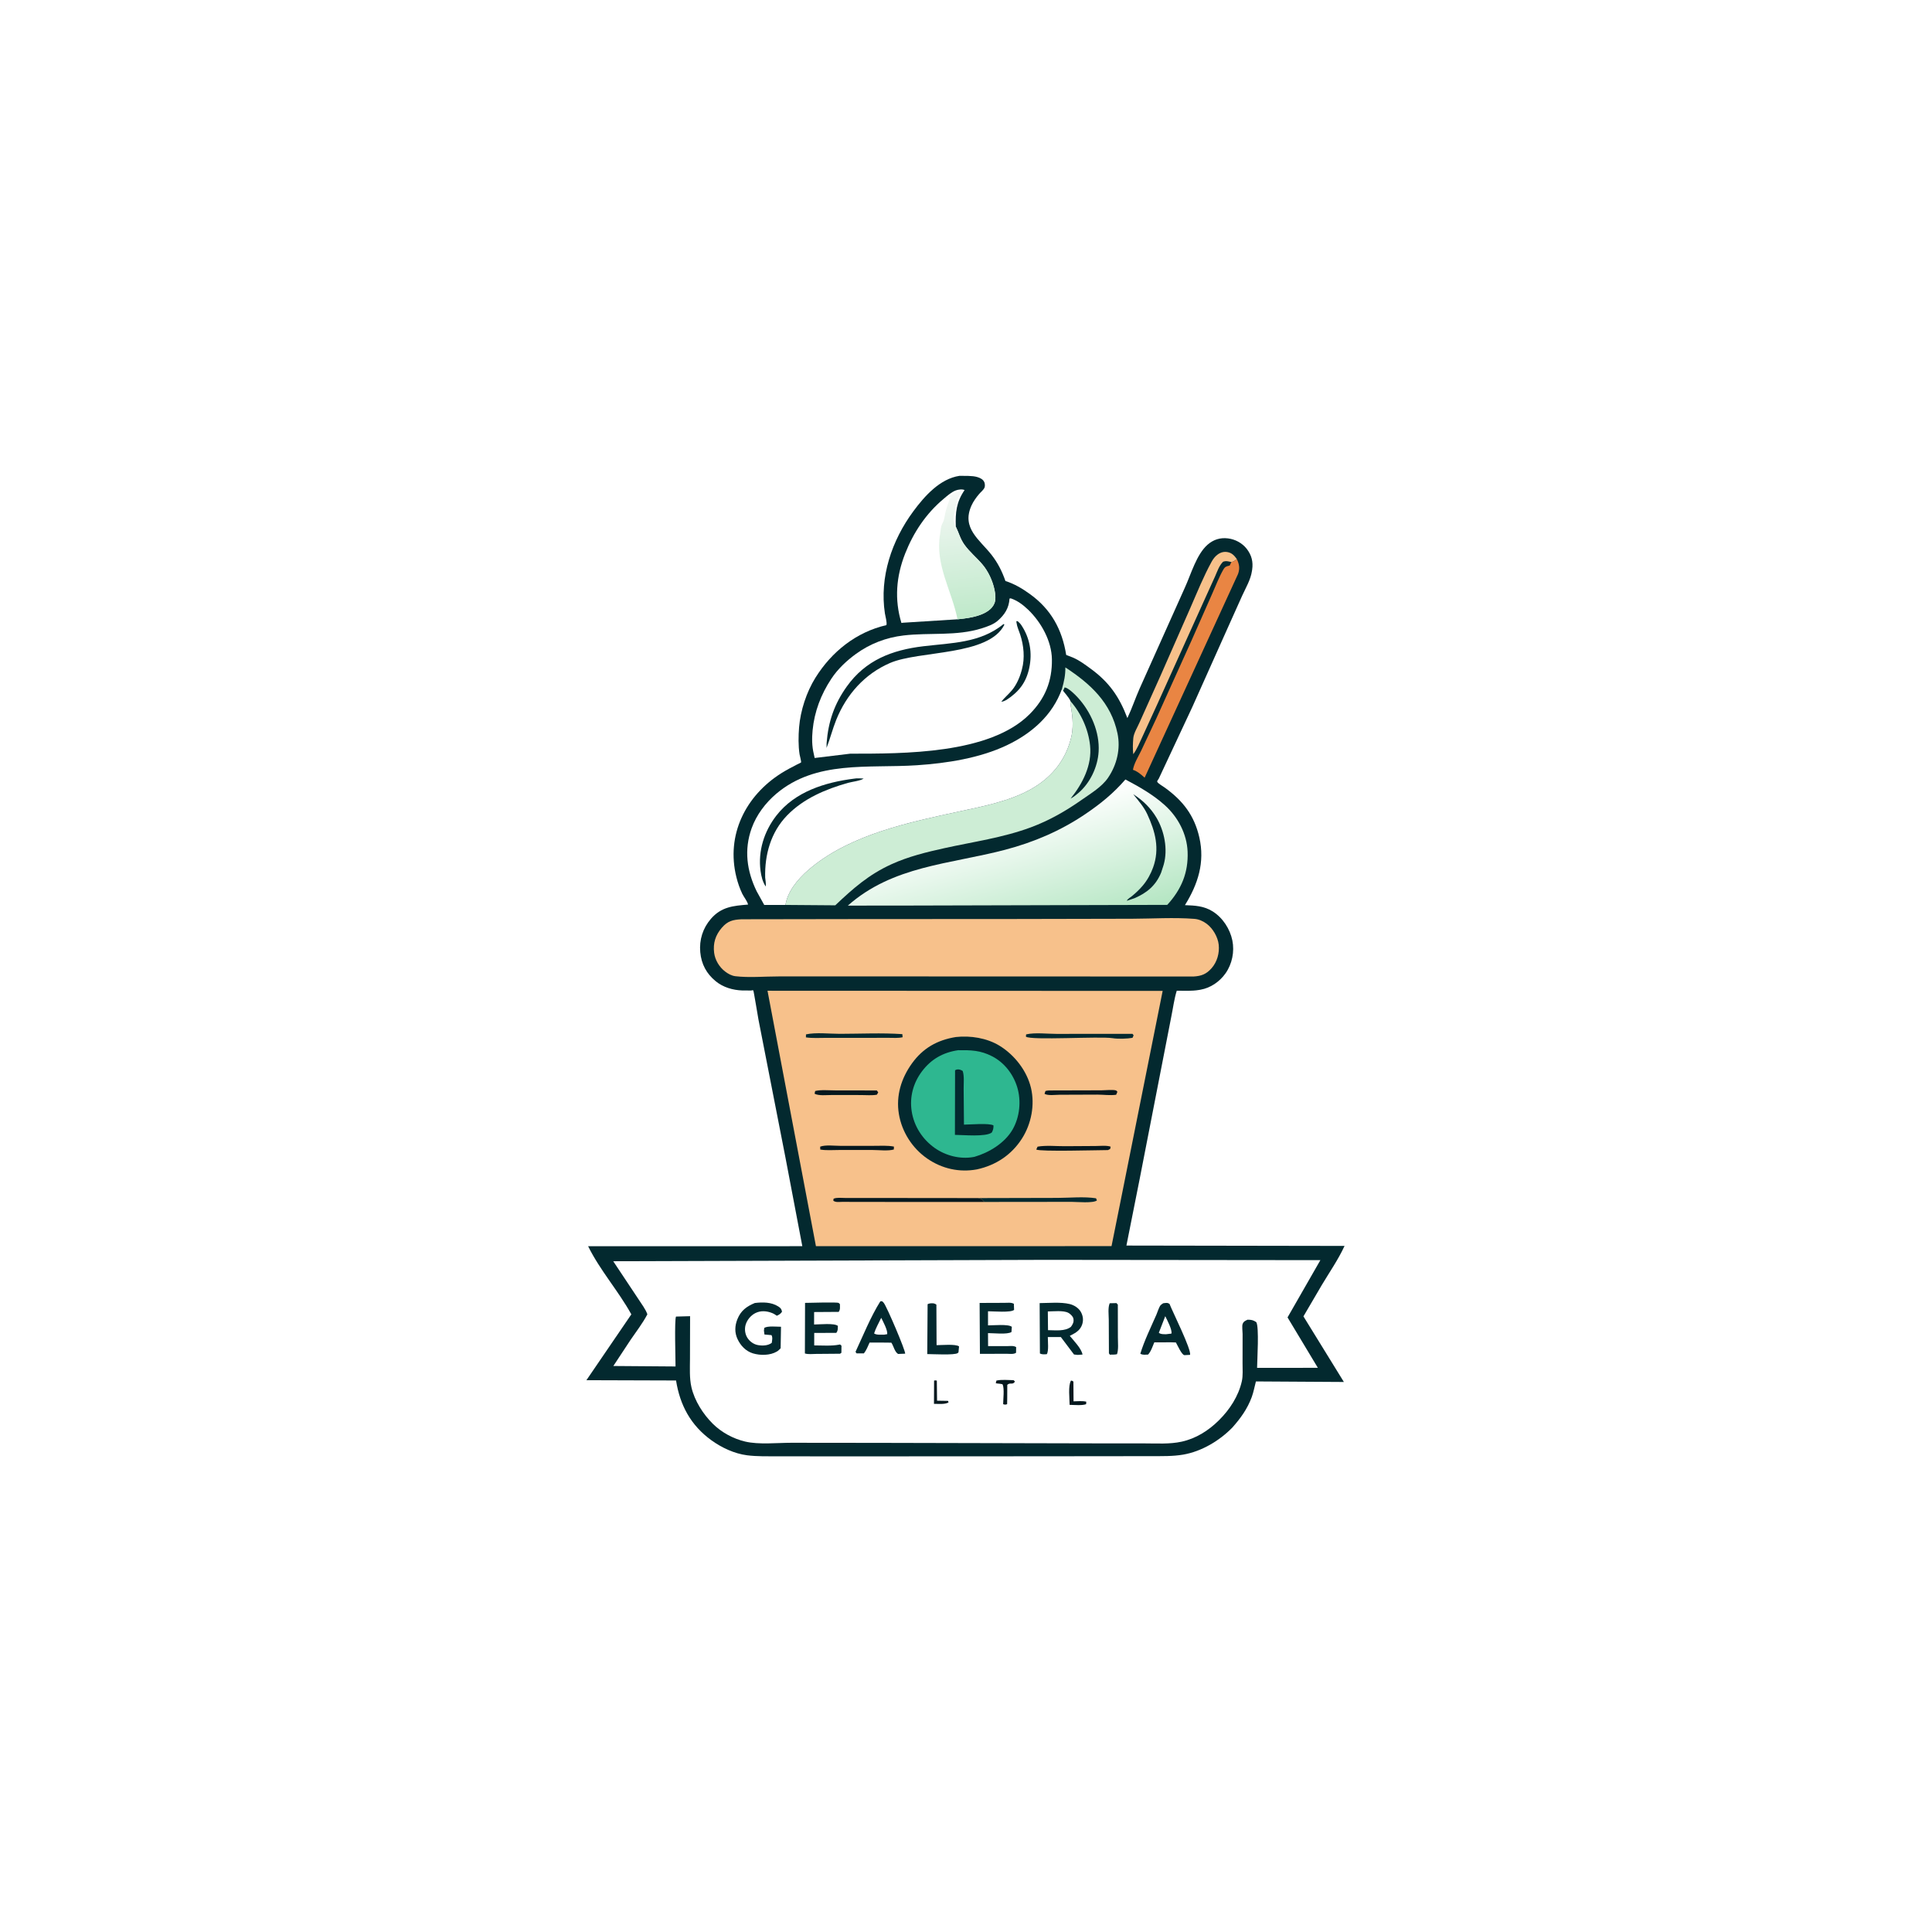 <svg version="1.1" xmlns="http://www.w3.org/2000/svg" style="display: block;" viewBox="0 0 2048 2048" width="1024" height="1024">
<defs>
	<linearGradient id="Gradient1" gradientUnits="userSpaceOnUse" x1="1029.53" y1="652.792" x2="1015.65" y2="520.246">
		<stop class="stop0" offset="0" stop-opacity="1" stop-color="rgb(191,233,202)"/>
		<stop class="stop1" offset="1" stop-opacity="1" stop-color="rgb(246,248,247)"/>
	</linearGradient>
	<linearGradient id="Gradient2" gradientUnits="userSpaceOnUse" x1="1099.57" y1="995.107" x2="1063.12" y2="865.547">
		<stop class="stop0" offset="0" stop-opacity="1" stop-color="rgb(181,230,195)"/>
		<stop class="stop1" offset="1" stop-opacity="1" stop-color="rgb(255,255,255)"/>
	</linearGradient>
</defs>
<path transform="translate(0,0)" fill="rgb(255,255,255)" d="M -0 -0 L 2048 0 L 2048 2048 L -0 2048 L -0 -0 z"/>
<path transform="translate(0,0)" fill="rgb(3,41,47)" d="M 1017.17 504.386 C 1022.98 504.571 1030.44 504.057 1035.95 505.687 C 1039.08 506.616 1042.21 508.128 1043.5 511.321 C 1044.02 512.617 1044.22 515.074 1043.79 516.439 C 1042.97 519.069 1039.84 521.406 1038.05 523.5 C 1034.93 527.143 1031.82 531.455 1029.85 535.809 C 1018.88 559.951 1038.52 572.021 1051.15 588.252 C 1057.85 596.867 1062.2 605.652 1065.8 615.864 C 1075.49 619.026 1083.59 623.824 1091.81 629.763 C 1114.26 645.979 1125.89 667.272 1130.21 694.239 L 1137.74 697.211 C 1144.4 700.158 1150.23 704.525 1156.08 708.792 C 1175.8 723.159 1186.51 738.642 1195.06 761.18 C 1199.94 751.008 1203.5 740.091 1208.11 729.76 L 1255.96 623.005 C 1262.54 608.678 1268.35 587.567 1280.16 577.33 C 1286.4 571.925 1293.53 569.712 1301.7 570.714 C 1309.38 571.655 1316.8 575.644 1321.57 581.773 C 1326.74 588.427 1328.57 595.509 1327.34 603.873 L 1327.08 605.5 C 1325.76 614.411 1320.54 623.19 1316.82 631.329 L 1302.19 663.906 L 1263.85 749.575 L 1228.44 825.212 C 1227.9 826.453 1226.19 827.745 1226.83 828.939 C 1227.7 830.578 1233.14 833.764 1234.81 834.968 C 1253.92 848.785 1265.99 864.315 1271.33 887.639 C 1277.39 914.127 1269.91 937.215 1256.09 959.499 C 1266.79 959.889 1276.17 960.294 1285.5 966.141 C 1296.13 972.806 1303.85 984.71 1306.35 996.901 C 1308.79 1008.8 1306.08 1021.95 1299.06 1031.87 C 1292.84 1040.66 1283.22 1047.26 1272.59 1049.13 L 1271.04 1049.39 C 1263.38 1050.71 1255.19 1050.22 1247.41 1050.2 C 1244.65 1059 1243.45 1068.94 1241.56 1078.01 L 1226.28 1156.43 L 1208.15 1249.47 L 1194.05 1320.35 L 1425.27 1320.73 C 1418.89 1334.74 1409.12 1348.88 1401.18 1362.16 L 1381.7 1395.41 L 1424.57 1464.95 L 1331.32 1464.38 C 1329.84 1469.9 1328.87 1475.64 1326.89 1481 C 1322.27 1493.5 1315.02 1503.53 1306.23 1513.39 C 1292.49 1527.39 1273.6 1538.64 1254.14 1541.97 C 1243.17 1543.85 1231.93 1543.55 1220.84 1543.57 L 1176.06 1543.64 L 1025.07 1543.77 L 871.49 1543.8 L 824.291 1543.73 C 813.582 1543.7 802.564 1544.02 791.923 1542.66 C 778.578 1540.96 765.033 1534.63 754.201 1526.81 C 732.277 1510.99 720.814 1489.69 716.636 1463.37 L 621.626 1463.07 L 669.239 1393.27 C 655.537 1368.41 636.028 1346.64 623.447 1321.07 L 850.492 1321.01 L 832.622 1227.08 L 804.021 1080.89 C 803.36 1077.47 799.01 1050.48 798.529 1049.95 C 798.017 1049.39 797.012 1049.97 796.253 1049.98 L 787 1049.95 C 776.84 1049.62 766.53 1046.61 758.593 1040.07 C 748.858 1032.06 743.471 1021.97 742.312 1009.35 C 741.111 996.28 745.014 983.899 753.611 973.975 C 764.654 961.228 777.342 960.152 792.976 958.9 C 792.235 955.316 788.56 950.996 786.893 947.538 C 784.176 941.904 782.119 935.89 780.609 929.826 C 769.479 885.13 790.299 843.487 828.394 819.531 C 833.822 816.117 839.54 813.174 845.229 810.228 C 845.669 810.001 848.922 808.556 849.144 808.213 C 849.577 807.544 847.764 800.769 847.594 799.7 C 846.153 790.636 846.322 780.12 847.067 771 C 848.519 753.222 854.898 733.662 864.341 718.5 C 881.589 690.805 907.6 670.034 939.621 662.644 C 940.498 660.065 938.512 653.368 938.037 650.263 C 932.141 611.746 945.345 572.903 968.162 542.005 C 980.054 525.9 996.333 507.521 1017.17 504.386 z"/>
<path transform="translate(0,0)" fill="rgb(247,193,139)" d="M 1201.32 799.506 C 1200.63 794.056 1200.87 787.965 1201.33 782.5 C 1201.78 777.156 1205.92 770.607 1208.03 765.677 L 1230.31 716.035 L 1261.91 644.195 C 1268.99 627.993 1275.77 611.125 1284.27 595.61 C 1285.96 592.526 1287.98 589.832 1290.85 587.748 C 1294.03 585.444 1297.64 584.497 1301.51 585.293 C 1306.02 586.223 1308.48 589.001 1311.06 592.574 C 1309.05 594.264 1307.94 595.212 1305.31 595.828 C 1302.11 595.094 1299.65 594.254 1296.45 595.5 C 1292.17 599.89 1290.48 605.494 1288.03 611 L 1278.27 632.509 L 1226.27 747.64 L 1210.86 781.258 C 1207.99 787.319 1205.32 794.135 1201.32 799.506 z"/>
<path transform="translate(0,0)" fill="rgb(233,133,67)" d="M 1311.06 592.574 C 1313.7 598.079 1314.49 602.558 1312.38 608.441 L 1213.36 824.383 C 1209.38 820.833 1206.1 817.87 1200.97 816.023 C 1202.12 809.203 1206.71 801.931 1209.72 795.683 L 1225.53 762.056 L 1263.06 678.986 L 1285.13 629.032 C 1288.8 620.801 1292.26 611.684 1296.73 603.877 C 1298.65 600.513 1300.03 600.356 1303.5 599.516 L 1305.31 595.828 C 1307.94 595.212 1309.05 594.264 1311.06 592.574 z"/>
<path transform="translate(0,0)" fill="rgb(255,255,255)" d="M 1015.01 656.485 L 957.239 660.116 L 955.543 660.368 C 948.004 635.488 949.988 611.027 959.456 586.925 C 968.294 564.426 981.6 544.466 1000.15 528.903 C 1003.99 525.685 1008.52 521.595 1013.24 519.856 C 1015.83 518.904 1019.94 518.309 1022.5 519.49 C 1013.73 532.215 1012.67 543.331 1013.2 558.3 C 1016.5 564.921 1017.79 571.063 1022.26 577.333 C 1027.69 584.945 1035.2 591.062 1041.26 598.172 C 1047.68 605.697 1052.36 615.955 1054.3 625.584 C 1055.14 629.774 1055.78 635.472 1054.17 639.486 C 1051.58 645.933 1044.92 649.713 1038.7 651.941 C 1031.2 654.622 1022.9 655.716 1015.01 656.485 z"/>
<path transform="translate(0,0)" fill="url(#Gradient1)" d="M 1015.01 656.485 C 1008.93 625.817 990.944 598.688 996.55 566.01 C 997.029 563.221 997.14 560.212 997.93 557.5 C 998.679 554.928 1000.22 553.028 1000.76 550.315 L 1001.51 546.5 L 1002 544.005 L 1003 540.005 C 1004.05 536.169 1005.31 533.066 1006.63 529.346 L 1007.07 528.062 L 1009 527.5 L 1006.25 526.75 L 1006.77 525.77 C 1011.04 522.943 1014.35 521.304 1019.34 520.013 L 1017 525 C 1016.24 526.531 1015.51 527.872 1014.97 529.5 L 1014.5 531 C 1013.9 532.811 1013.59 534.744 1013 536.5 C 1012.13 539.092 1012.67 541.134 1012 543.5 C 1011.07 546.785 1010.33 550.188 1011.46 553.603 C 1012.09 555.466 1012.2 556.798 1012.29 558.757 L 1012.33 559.674 L 1013.2 558.3 C 1016.5 564.921 1017.79 571.063 1022.26 577.333 C 1027.69 584.945 1035.2 591.062 1041.26 598.172 C 1047.68 605.697 1052.36 615.955 1054.3 625.584 C 1055.14 629.774 1055.78 635.472 1054.17 639.486 C 1051.58 645.933 1044.92 649.713 1038.7 651.941 C 1031.2 654.622 1022.9 655.716 1015.01 656.485 z"/>
<path transform="translate(0,0)" fill="rgb(205,237,213)" d="M 1125.71 730.317 C 1127.94 722.449 1129.45 715.692 1129.31 707.488 C 1155.99 724.898 1177.76 744.941 1184.58 777.363 C 1188.04 793.78 1183.94 810.801 1174.51 824.57 C 1167.98 834.096 1156.36 841.055 1146.99 847.633 C 1129.83 859.681 1112.36 869.738 1092.62 877.061 C 1063.14 888 1031.93 892.284 1001.37 899.026 C 982.156 903.266 962.928 907.948 944.952 916.151 C 920.875 927.14 904.421 941.663 885.421 959.676 L 832.528 959.263 L 833.603 954.822 C 837.659 940.491 849.423 928.134 860.72 918.969 C 903.663 884.127 964.443 871.467 1017.27 860.085 C 1042.4 854.669 1069.93 849.339 1092.6 836.696 C 1113.27 825.168 1128.29 807.813 1134.67 784.849 L 1135.17 783 C 1138.06 772.452 1137.26 760.956 1135.36 750.269 C 1135.03 748.366 1134.66 746.568 1134.66 744.625 L 1134.69 743.188 C 1133.25 739.609 1129.31 735.552 1126.95 732.376 L 1125.71 730.317 z"/>
<path transform="translate(0,0)" fill="rgb(3,41,47)" d="M 1126.95 732.376 L 1128.5 728.734 C 1132.38 728.899 1139.81 736.465 1142.59 739.5 C 1156.38 754.578 1165.82 776.019 1164.59 796.754 C 1163.62 812.985 1155.62 829.949 1143.18 840.579 C 1140.58 842.807 1137.92 844.932 1134.88 846.53 C 1147.56 830.71 1157.71 811.193 1155.53 790.333 C 1153.74 773.172 1146.1 756.172 1134.69 743.188 C 1133.25 739.609 1129.31 735.552 1126.95 732.376 z"/>
<path transform="translate(0,0)" fill="url(#Gradient2)" d="M 1192.98 826.29 C 1207.83 834.114 1222.62 842.506 1235.1 853.874 C 1248.82 866.372 1258.13 884.069 1258.91 902.739 C 1259.84 925.094 1252.24 942.926 1237.35 959.201 L 967.5 959.913 L 898.745 959.986 C 946.584 917.698 1006.58 916.217 1065.26 900.846 C 1095.75 892.859 1124.3 880.691 1150.43 863.008 C 1166.76 851.954 1180.03 841.175 1192.98 826.29 z"/>
<path transform="translate(0,0)" fill="rgb(3,41,47)" d="M 1201.31 841.938 C 1211.38 848.306 1219.79 856.474 1225.88 866.751 C 1234.29 880.916 1238.12 900.239 1233.64 916.295 L 1233.13 918 L 1230.85 925 C 1225.2 938.755 1215.82 946.428 1202.65 952.125 L 1194.5 954.87 C 1195.04 953.073 1198.34 951.201 1199.89 949.941 C 1203.95 946.637 1207.94 942.859 1211.32 938.858 C 1216.08 933.226 1219.86 926.456 1222.35 919.521 C 1229.52 899.515 1224.69 881.459 1216.12 863 C 1212.47 855.158 1206.68 848.664 1201.31 841.938 z"/>
<path transform="translate(0,0)" fill="rgb(255,255,255)" d="M 1125.71 730.317 L 1126.95 732.376 C 1129.31 735.552 1133.25 739.609 1134.69 743.188 L 1134.66 744.625 C 1134.66 746.568 1135.03 748.366 1135.36 750.269 C 1137.26 760.956 1138.06 772.452 1135.17 783 L 1134.67 784.849 C 1128.29 807.813 1113.27 825.168 1092.6 836.696 C 1069.93 849.339 1042.4 854.669 1017.27 860.085 C 964.443 871.467 903.663 884.127 860.72 918.969 C 849.423 928.134 837.659 940.491 833.603 954.822 L 832.528 959.263 L 810.123 959.282 L 802.097 944.796 C 791.622 923.248 788.561 900.836 796.792 877.921 C 801.828 863.902 811.417 851.167 822.714 841.559 C 865.008 805.592 920.599 814.616 971.921 811.194 C 1003.58 809.082 1038.54 803.697 1067.37 789.971 C 1093.63 777.469 1115.74 758.202 1125.71 730.317 z"/>
<path transform="translate(0,0)" fill="rgb(3,41,47)" d="M 905.517 825.375 C 908.614 824.761 912.331 825.219 915.5 825.276 C 912.333 827.68 903.007 828.722 899 829.853 C 875.282 836.549 851.816 846.401 834.385 864.36 C 817.081 882.188 810.511 906.017 811.117 930.235 C 811.641 933.522 811.918 936.456 811.789 939.786 C 808.444 935.082 806.967 928.799 806.213 923.148 C 803.412 902.139 809.996 881.363 822.832 864.743 C 842.649 839.084 874.672 829.278 905.517 825.375 z"/>
<path transform="translate(0,0)" fill="rgb(255,255,255)" d="M 1070.14 634.5 L 1071.43 634.275 C 1078.5 636.63 1084.44 641.116 1089.79 646.222 C 1103.68 659.505 1114.8 679.516 1115.07 698.964 C 1115.4 722.045 1107.82 740.593 1091.5 757 C 1049.11 799.615 957.411 798.882 901.219 798.941 L 863.575 803.5 L 862.628 799.118 C 860.653 790.876 860.583 782.618 861.39 774.188 C 863.29 754.327 870.252 736.101 881.249 719.5 C 888.068 709.205 897.267 700.517 907.213 693.277 C 922.268 682.32 939.306 675.815 957.801 673.619 C 985.374 670.344 1013.91 674.571 1040.84 666.005 C 1046.49 664.208 1052.99 662.02 1057.5 658.12 C 1064.98 651.656 1069.55 644.539 1070.14 634.5 z"/>
<path transform="translate(0,0)" fill="rgb(3,41,47)" d="M 1077.37 658.5 L 1078.74 658.473 C 1080.41 659.873 1081.64 661.123 1082.85 662.961 C 1091.8 676.598 1094.43 692.087 1091.06 708 C 1087.78 723.532 1080.09 733.282 1067.09 741.805 C 1065.09 742.895 1063.7 743.689 1061.39 743.834 C 1064.85 739.475 1069.14 735.967 1072.69 731.713 C 1077.49 725.986 1080.91 718.232 1082.86 711.105 L 1083.29 709.5 C 1086.55 697.604 1085.24 684.222 1081.42 672.576 C 1080.11 668.571 1078.1 664.397 1077.56 660.21 L 1077.37 658.5 z"/>
<path transform="translate(0,0)" fill="rgb(3,41,47)" d="M 1063.86 661.5 L 1064.71 662.155 C 1048.06 695.65 974.567 689.319 943.393 702.826 C 916.572 714.447 897.328 736.109 886.445 763.054 C 882.517 772.78 880 783.022 876.183 792.818 L 876.255 787.5 C 878.059 764.82 884.441 746.205 897.652 727.709 C 917.635 699.73 945.56 689.048 978.641 685.074 C 1009.03 681.423 1038.92 681.742 1063.86 661.5 z"/>
<path transform="translate(0,0)" fill="rgb(247,193,139)" d="M 786.029 974.453 L 904.632 974.265 L 1074.49 974.174 L 1200.16 973.911 C 1221.89 973.831 1244.58 972.332 1266.18 974.043 C 1270.91 974.417 1275.43 976.465 1279.2 979.297 C 1285.77 984.233 1291.01 993.273 1291.89 1001.5 C 1292.83 1010.28 1290.22 1019.66 1284.36 1026.32 C 1278.78 1032.65 1273.51 1034.66 1265.25 1035.15 L 924.27 1035.04 L 825.176 1035.06 C 810.553 1035.05 793.951 1036.56 779.52 1034.83 C 775.567 1034.35 771.846 1032.28 768.72 1029.91 C 762.539 1025.22 757.984 1017.74 757.01 1010 C 755.727 999.805 758.408 991.275 765.153 983.456 C 771.452 976.153 776.888 974.961 786.029 974.453 z"/>
<path transform="translate(0,0)" fill="rgb(247,193,139)" d="M 813.588 1050.24 L 1232.47 1050.4 L 1187.65 1274.28 L 1178.27 1320.95 L 864.925 1321.01 L 813.588 1050.24 z"/>
<path transform="translate(0,0)" fill="rgb(5,24,30)" d="M 864.117 1156.5 C 870.469 1155 878.773 1155.88 885.339 1155.87 L 929.5 1155.94 L 930.947 1157.98 L 929.5 1160.44 C 924.251 1161.37 918.021 1160.79 912.656 1160.78 L 881.443 1160.76 C 876.37 1160.74 867.832 1161.77 863.5 1159.39 L 864.117 1156.5 z"/>
<path transform="translate(0,0)" fill="rgb(5,24,30)" d="M 1099.88 1215.5 C 1108.83 1213.91 1119.64 1215.07 1128.82 1215.01 L 1161.47 1214.81 C 1166.3 1214.79 1172.79 1213.97 1177.33 1215.5 L 1176.82 1217.95 L 1174.5 1219.13 C 1164.42 1219.15 1102.16 1220.97 1098.48 1218.53 L 1099.88 1215.5 z"/>
<path transform="translate(0,0)" fill="rgb(5,24,30)" d="M 869.417 1215.5 C 875.102 1213.36 884.759 1214.67 891.046 1214.65 L 926.398 1214.63 C 933.404 1214.64 940.727 1214.09 947.606 1215.43 L 947.5 1218.49 C 941.525 1220.31 931.245 1219.02 924.716 1219.03 L 889.033 1219.05 C 882.669 1219.05 875.736 1219.66 869.5 1218.56 L 869.417 1215.5 z"/>
<path transform="translate(0,0)" fill="rgb(5,24,30)" d="M 1108.24 1156.5 C 1109.51 1156.17 1110.71 1155.95 1112.03 1155.93 L 1167.58 1155.78 C 1170.85 1155.79 1180.34 1154.87 1183 1155.94 C 1183.64 1156.19 1184 1156.88 1184.5 1157.35 L 1183.16 1160.5 C 1176.55 1161.37 1169.93 1160.36 1163.3 1160.34 L 1123.03 1160.49 C 1118.83 1160.5 1110.86 1161.65 1107.25 1159.5 L 1108.24 1156.5 z"/>
<path transform="translate(0,0)" fill="rgb(3,41,47)" d="M 854.38 1096.5 C 864.753 1094.16 879.293 1095.91 890.084 1095.9 C 912.027 1095.87 934.629 1094.74 956.5 1096.23 L 956.826 1099.5 C 952.094 1100.63 946.699 1100.13 941.837 1100.14 L 914.624 1100.18 L 876.299 1100.17 C 869.125 1100.16 861.397 1100.74 854.312 1099.65 L 854.38 1096.5 z"/>
<path transform="translate(0,0)" fill="rgb(3,41,47)" d="M 1087.74 1096.5 C 1097 1094.33 1110.3 1095.97 1119.96 1095.96 L 1200.5 1095.91 L 1201.69 1097.5 L 1200.5 1100.15 C 1194.69 1101.16 1185.36 1101.47 1179.5 1100.53 C 1165.77 1098.31 1092.98 1103.08 1087.5 1098.88 L 1087.74 1096.5 z"/>
<path transform="translate(0,0)" fill="rgb(3,41,47)" d="M 1036.91 1270.03 L 1120.98 1269.83 C 1133.94 1269.79 1149.13 1268.24 1161.84 1270.24 L 1162.79 1272.5 C 1158.93 1275.67 1141.5 1274.02 1136.09 1274.02 L 1043.44 1274.12 L 1042.19 1272.8 C 1040.33 1270.52 1039.67 1270.78 1036.91 1270.03 z"/>
<path transform="translate(0,0)" fill="rgb(5,24,30)" d="M 1043.44 1274.12 L 921.738 1274.1 L 892.765 1274.03 C 889.484 1274.03 886.039 1274.76 883.335 1272.82 L 883.631 1270.67 C 887.114 1269.22 892.037 1269.9 895.773 1269.9 L 922.97 1269.91 L 1036.91 1270.03 C 1039.67 1270.78 1040.33 1270.52 1042.19 1272.8 L 1043.44 1274.12 z"/>
<path transform="translate(0,0)" fill="rgb(3,41,47)" d="M 1013.2 1099.3 C 1028.55 1097.57 1046.05 1100.29 1059.39 1108.43 C 1075.32 1118.14 1088.54 1134.95 1092.88 1153.26 C 1097.14 1171.29 1093.25 1191.34 1083.33 1206.91 C 1072.25 1224.27 1055.6 1235.23 1035.65 1239.58 C 1017.03 1243.06 998.602 1238.91 983.031 1228.21 C 967.168 1217.31 956.028 1199.94 952.856 1180.91 C 949.62 1161.49 955.393 1142.94 966.765 1127.17 C 978.463 1110.95 993.653 1102.49 1013.2 1099.3 z"/>
<path transform="translate(0,0)" fill="rgb(46,183,144)" d="M 1015.69 1113.26 C 1029.21 1113.12 1039.23 1113.29 1051.76 1119.74 C 1064.58 1126.35 1073.98 1138.51 1078.22 1152.21 C 1082.76 1166.92 1081 1184.19 1073.29 1197.5 C 1065.06 1211.69 1048.45 1221.79 1033.06 1226.25 L 1031.73 1226.51 C 1017.69 1229.03 1002.44 1225.06 990.885 1216.92 C 977.876 1207.75 968.901 1193.88 966.431 1178.05 C 964.058 1162.84 968.072 1147.97 977.29 1135.71 C 987.084 1122.68 999.729 1115.61 1015.69 1113.26 z"/>
<path transform="translate(0,0)" fill="rgb(3,41,47)" d="M 1012.41 1134.5 L 1014.13 1133.76 C 1016.45 1133.26 1018.6 1134.05 1020.5 1135.27 C 1022.31 1140.81 1021.44 1148.28 1021.51 1154.09 L 1021.84 1192.16 C 1027.95 1192.12 1048.76 1190.3 1053.13 1193 C 1053.15 1196.24 1052.85 1197.64 1051.34 1200.5 C 1045.09 1205.41 1020.87 1203.03 1012.26 1203.01 L 1012.41 1134.5 z"/>
<path transform="translate(0,0)" fill="rgb(255,255,255)" d="M 1108.63 1335.5 L 1399.65 1335.81 L 1364.85 1396.51 L 1396.99 1449.95 L 1332.56 1449.98 C 1332.66 1441.77 1334.89 1406.38 1331.69 1401.5 C 1328.36 1399.28 1326.47 1398.98 1322.5 1398.93 C 1320.05 1400.08 1318.26 1400.71 1317.22 1403.5 C 1316.41 1405.68 1317.21 1411.47 1317.21 1414.07 L 1317.16 1445.2 C 1317.15 1451.26 1317.72 1458.25 1316.4 1464.16 C 1312.83 1480.06 1303.54 1494.23 1292.08 1505.58 C 1281.03 1516.53 1267.86 1524.89 1252.54 1528.24 C 1239.88 1531.02 1226.03 1530.06 1213.14 1530.06 L 1156.56 1530.02 L 932.964 1529.5 L 838.867 1529.4 C 823.761 1529.4 804.518 1531.55 789.938 1528.12 C 777.307 1525.15 764.916 1518.45 755.681 1509.33 C 745.311 1499.09 736.217 1484.81 732.935 1470.45 C 730.75 1460.89 731.356 1450.17 731.409 1440.4 L 731.522 1395.21 L 716.601 1395.62 C 714.835 1398.67 716.095 1441.3 716.095 1448.51 L 650.172 1448.01 L 668.387 1420.38 C 674.492 1411.36 681.168 1402.91 686.241 1393.22 C 684.343 1387.74 680.053 1382.28 676.892 1377.33 L 650.058 1336.97 L 1108.63 1335.5 z"/>
<path transform="translate(0,0)" fill="rgb(5,24,30)" d="M 990.162 1463.5 C 991.792 1463.13 990.822 1463.23 993.086 1463.5 L 993.322 1484.79 L 1004.95 1484.98 L 1005.5 1486.61 C 1001.52 1488.97 994.733 1488.04 990.049 1488.15 L 990.162 1463.5 z"/>
<path transform="translate(0,0)" fill="rgb(5,24,30)" d="M 1135.28 1463.5 C 1136.74 1463.58 1135.84 1463.42 1137.85 1464.5 L 1138 1485.47 C 1142.31 1485.41 1147.31 1484.83 1151.5 1485.85 L 1151.32 1488.5 C 1146.79 1490.12 1138.75 1489.22 1133.85 1489.21 C 1133.83 1482.66 1132.09 1468.94 1135.28 1463.5 z"/>
<path transform="translate(0,0)" fill="rgb(5,24,30)" d="M 1056.2 1463.5 C 1061.61 1462.16 1068.87 1463.02 1074.5 1463.05 L 1075.88 1464.5 C 1073.55 1468.53 1070.77 1465.06 1067.76 1468 L 1067.7 1481.86 L 1067.59 1488.5 C 1065.59 1489.11 1065.39 1489.1 1063.39 1488.5 C 1063.41 1483.19 1064.79 1472.33 1062.91 1467.7 C 1062.51 1466.72 1057.14 1466.8 1055.59 1466.29 L 1056.2 1463.5 z"/>
<path transform="translate(0,0)" fill="rgb(3,41,47)" d="M 1176.33 1381.5 L 1183.5 1381.34 L 1184.94 1383 L 1185.01 1417.72 C 1185 1423.28 1185.83 1430.23 1184.09 1435.5 C 1181.65 1436.1 1179.01 1435.94 1176.5 1435.99 L 1175.5 1434.58 L 1175.34 1399.05 C 1175.33 1393.87 1174.27 1386.27 1176.33 1381.5 z"/>
<path transform="translate(0,0)" fill="rgb(3,41,47)" d="M 983.295 1382.5 L 984.699 1381.9 C 987.421 1381.23 990.529 1381.24 992.61 1383 L 992.806 1425.93 C 998.067 1425.95 1012.94 1424.5 1016.63 1427.23 L 1016.03 1433.5 L 1015.26 1434.29 C 1012.13 1436.76 988.135 1435.37 982.935 1435.37 L 983.295 1382.5 z"/>
<path transform="translate(0,0)" fill="rgb(3,41,47)" d="M 1038.44 1381.17 L 1064.88 1381.07 C 1068.05 1381.07 1071.95 1380.46 1074.74 1382.07 L 1074.98 1388.5 C 1071.74 1391.68 1052.84 1389.99 1047.33 1390 L 1047.33 1404.96 C 1052.75 1404.99 1069.09 1403.37 1072.59 1406.5 L 1072.2 1412 C 1067.8 1414.84 1053.13 1413.14 1047.32 1413.15 L 1047.42 1426.96 L 1067.47 1426.95 C 1070.74 1426.94 1074.38 1426.23 1077.16 1428 L 1077.06 1434 C 1074.47 1435.78 1070.62 1435.08 1067.46 1435.08 L 1038.76 1435.13 L 1038.44 1381.17 z"/>
<path transform="translate(0,0)" fill="rgb(3,41,47)" d="M 853.385 1381.1 L 855.866 1381.07 C 859.866 1381.03 887.128 1380.14 889 1381.17 C 889.555 1381.48 889.908 1382.06 890.361 1382.5 C 890.318 1385.63 890.948 1388.12 889 1390.65 L 863.002 1390.82 L 862.967 1404.02 C 868.512 1404.03 884.5 1402.31 888.177 1405.5 C 888.032 1408.65 888.433 1410.32 886.5 1412.88 L 863.114 1412.98 L 863.102 1426.19 C 871.692 1426.2 881.181 1427 889.614 1425.37 L 890.5 1425.18 L 892.003 1426.5 L 891.915 1434 L 890.5 1435 L 865.188 1435.21 C 861.425 1435.24 856.769 1435.83 853.224 1434.73 L 853.385 1381.1 z"/>
<path transform="translate(0,0)" fill="rgb(3,41,47)" d="M 933.154 1379.5 L 934.87 1379.29 C 935.831 1380.01 935.891 1379.98 936.787 1381.06 C 940.047 1385.02 959.961 1431.72 959.5 1434.95 L 952 1435.25 C 948.244 1432.89 947.396 1427.04 944.862 1423.28 L 932.75 1423.15 L 921.778 1423.19 C 920 1427.1 918.446 1431.28 915.761 1434.66 L 908 1434.62 L 906.889 1433 C 915.085 1415.41 922.893 1395.9 933.154 1379.5 z"/>
<path transform="translate(0,0)" fill="rgb(255,255,255)" d="M 934.132 1396.95 C 936.115 1401 941.027 1409.88 940.5 1414.27 L 937.246 1414.81 C 934.119 1414.75 929.192 1415.33 926.581 1413.5 C 928.3 1407.92 931.618 1402.25 934.132 1396.95 z"/>
<path transform="translate(0,0)" fill="rgb(3,41,47)" d="M 800.111 1381.24 C 808.408 1380.22 817.693 1380.21 825 1384.89 C 827.535 1386.51 828.436 1387.6 828.962 1390.5 C 827.26 1392.91 826.078 1393.53 823.5 1394.75 C 821.832 1393.63 820.266 1392.58 818.386 1391.84 C 812.684 1389.6 806.516 1389.1 800.881 1391.85 C 795.931 1394.27 791.795 1399.25 790.331 1404.55 C 789.148 1408.83 789.723 1413.78 791.959 1417.62 C 794.381 1421.77 798.707 1425.02 803.5 1425.86 C 808.339 1426.7 814.058 1426.51 818.094 1423.5 C 818.439 1420.72 819.234 1417.86 817.834 1415.3 L 810.355 1414.64 L 809.809 1410.5 L 810.176 1407.59 C 814.038 1405.32 823.153 1406.42 827.897 1406.41 L 827.5 1429.24 C 826.248 1430.53 825.079 1431.76 823.514 1432.69 C 816.328 1436.93 805.883 1437 798.052 1434.6 C 790.56 1432.29 785.081 1426.45 781.801 1419.46 C 778.564 1412.55 778.881 1405.3 781.708 1398.32 C 785.373 1389.26 791.436 1384.87 800.111 1381.24 z"/>
<path transform="translate(0,0)" fill="rgb(3,41,47)" d="M 1233.03 1381.5 C 1235.9 1381.23 1237.3 1380.57 1239.74 1382.2 C 1243.12 1390.88 1263.08 1430.63 1261.5 1436.2 L 1255.5 1436.52 C 1252.63 1436.14 1248.22 1426.05 1246.5 1423.07 L 1241.25 1422.9 L 1223.58 1422.98 C 1221.79 1427.19 1220.17 1432.58 1217 1435.91 C 1213.98 1435.96 1211.43 1436.56 1208.79 1435 C 1212.97 1421.2 1220.09 1406.74 1225.89 1393.47 C 1226.92 1391.12 1228.69 1385.25 1230.35 1383.5 C 1231.12 1382.69 1232.14 1382.17 1233.03 1381.5 z"/>
<path transform="translate(0,0)" fill="rgb(255,255,255)" d="M 1235.23 1395.2 C 1237.2 1399.33 1242.74 1409.51 1241.77 1413.67 L 1235.93 1414.36 C 1233.01 1414.18 1230.8 1414.59 1228.4 1412.81 L 1235.23 1395.2 z"/>
<path transform="translate(0,0)" fill="rgb(3,41,47)" d="M 1102.07 1381.34 C 1112.09 1381.29 1124.18 1380.02 1133.93 1382.34 C 1138.53 1383.44 1143.49 1386.55 1145.81 1390.79 C 1148.07 1394.93 1148.64 1399.27 1147.21 1403.79 C 1145.29 1409.83 1140.8 1412.59 1135.51 1415.31 L 1134.01 1416.08 C 1138.05 1420.97 1146.61 1429.76 1147.5 1435.9 L 1142.5 1436.26 L 1138.5 1435.83 L 1124.55 1417.33 L 1110.74 1417.32 C 1110.72 1421.7 1111.86 1432.22 1109.64 1435.5 C 1107.07 1435.62 1104.68 1436.01 1102.35 1434.71 L 1102.07 1381.34 z"/>
<path transform="translate(0,0)" fill="rgb(255,255,255)" d="M 1110.74 1390.19 C 1116.44 1390.16 1127.38 1388.86 1132.51 1391.67 C 1134.56 1392.8 1137.37 1395.36 1137.84 1397.75 C 1138.56 1401.42 1137.25 1403.67 1135.23 1406.5 C 1128.82 1411.52 1118.72 1410.07 1110.94 1410.03 L 1110.74 1390.19 z"/>
</svg>